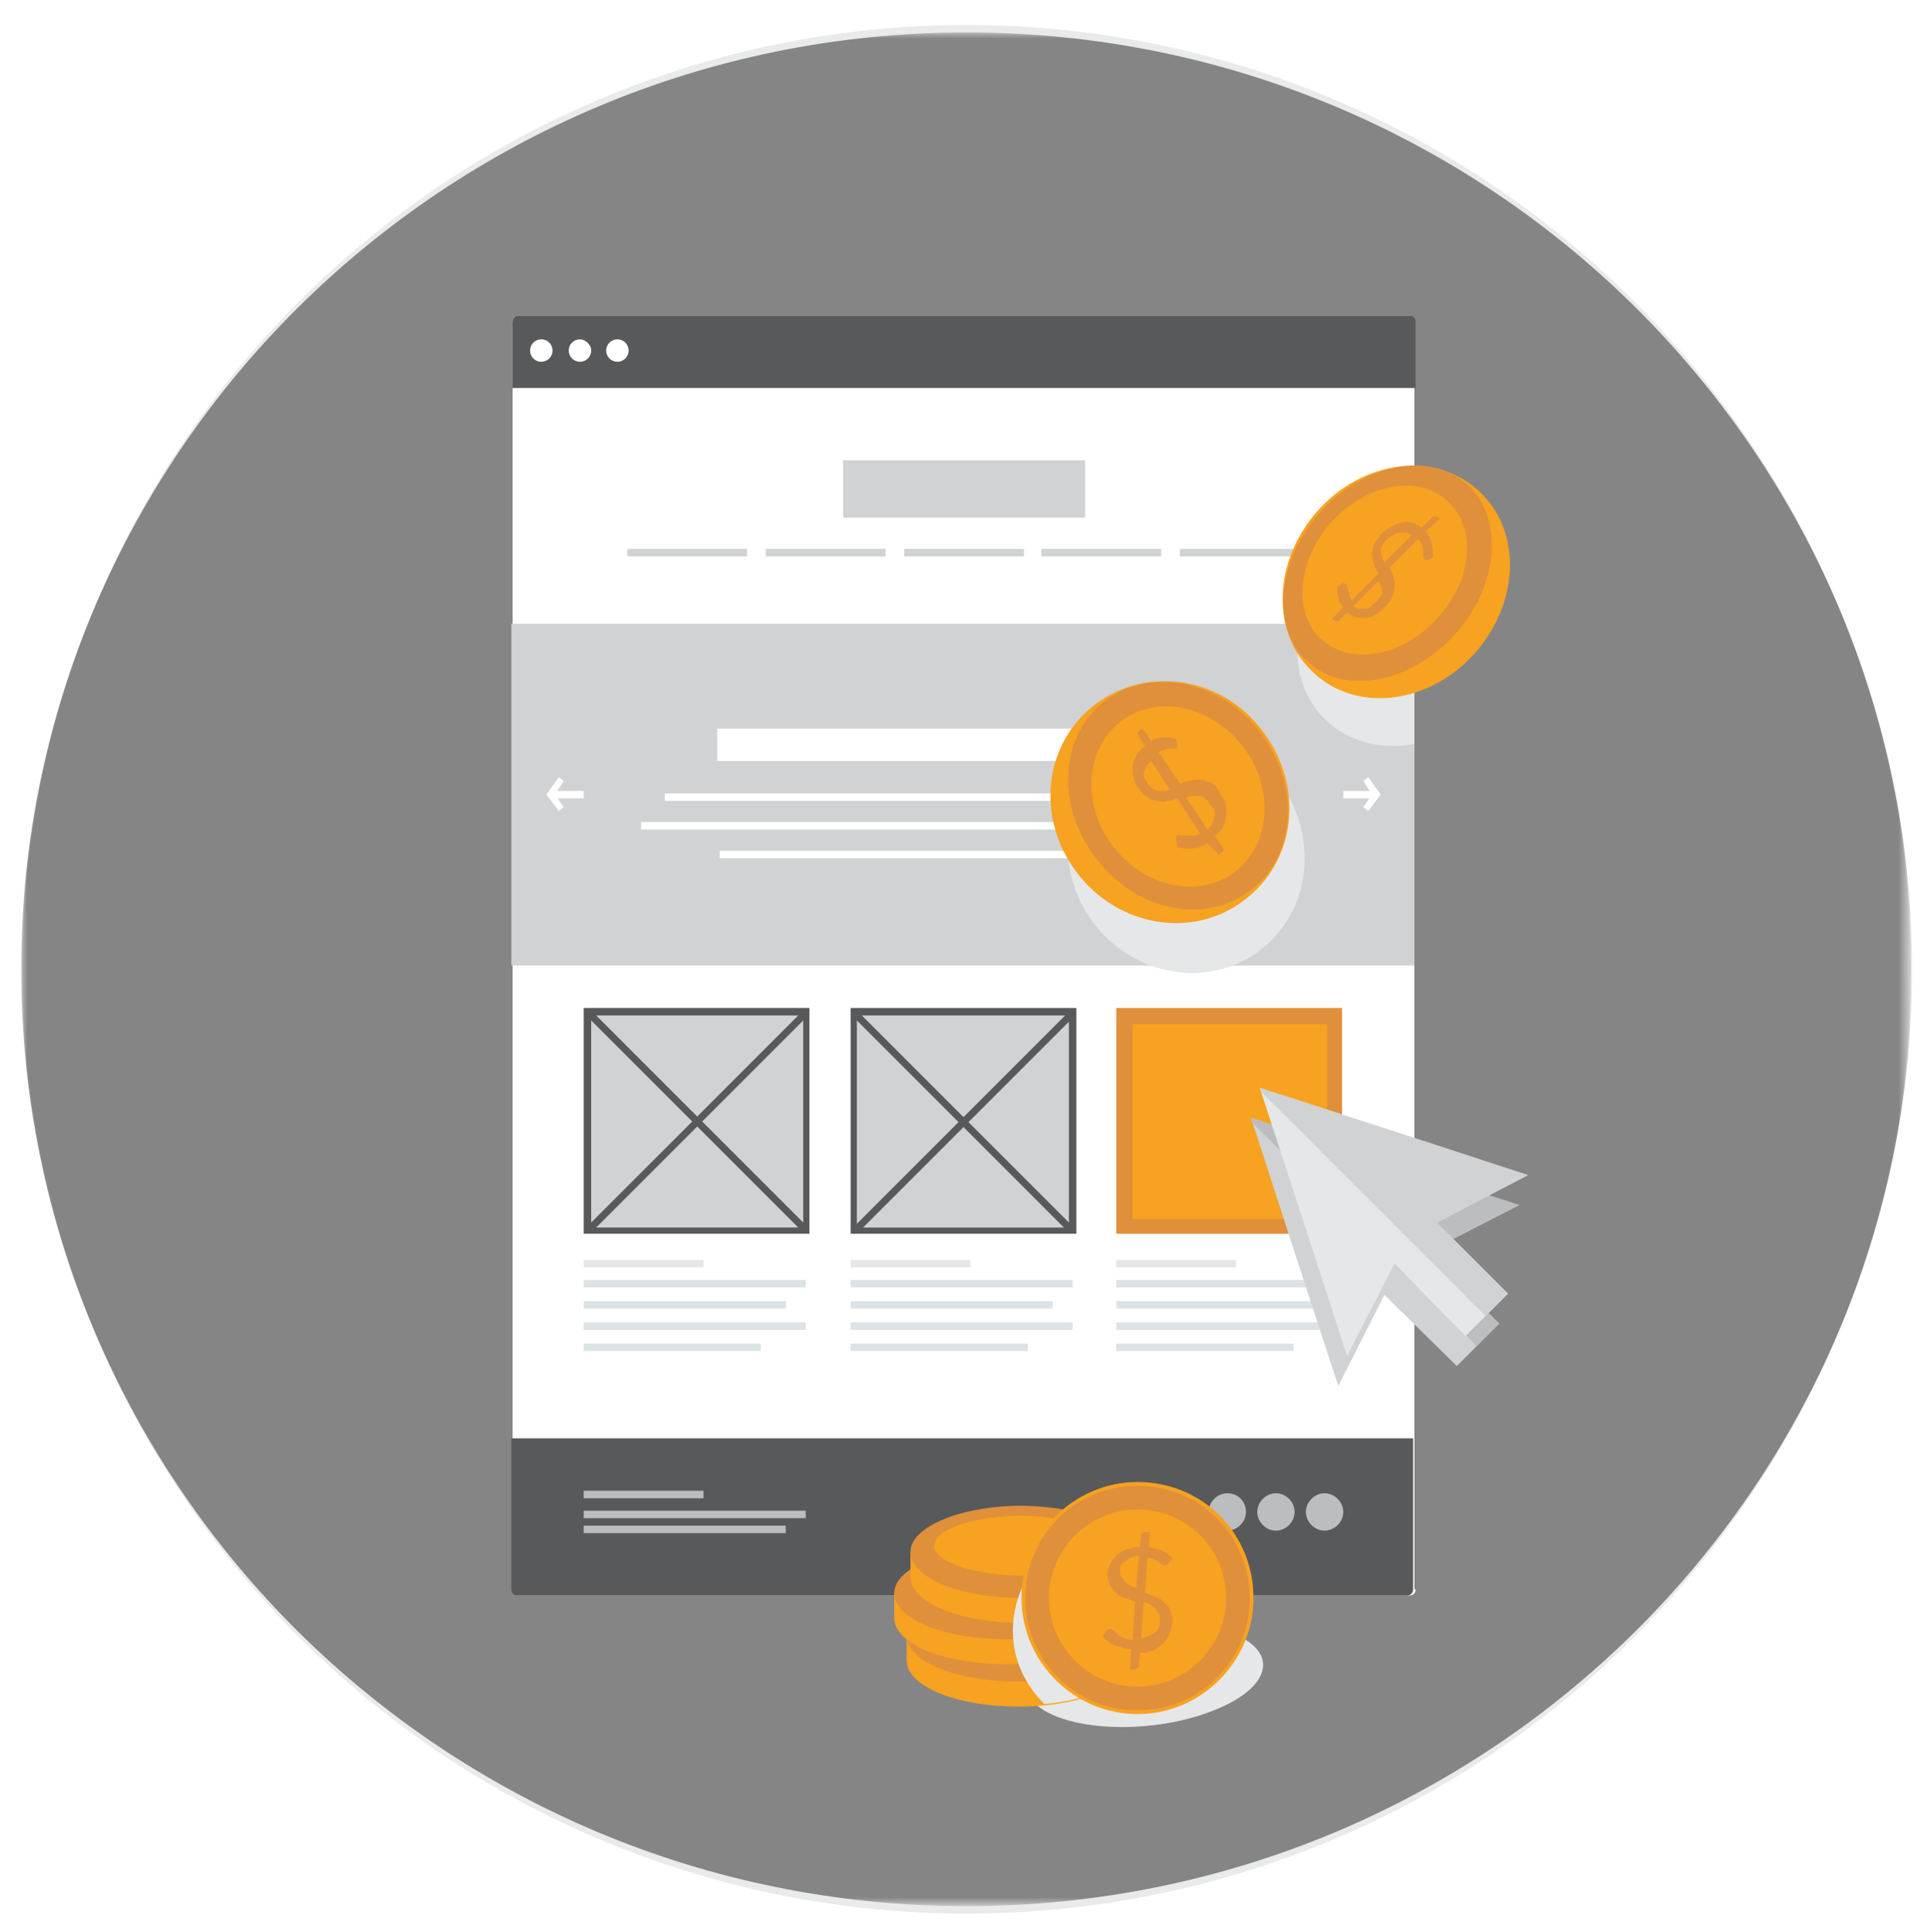 <?xml version="1.0" encoding="utf-8"?>
<!-- Generator: Adobe Illustrator 22.1.0, SVG Export Plug-In . SVG Version: 6.00 Build 0)  -->
<svg version="1.1" id="Layer_1" xmlns="http://www.w3.org/2000/svg" xmlns:xlink="http://www.w3.org/1999/xlink" x="0px" y="0px"
	 viewBox="0 0 154.5 154.9" style="enable-background:new 0 0 154.5 154.9;" xml:space="preserve">
<style type="text/css">
	.st0{fill:#E9EBEB;}
	.st1{opacity:0.5;}
	.st2{filter:url(#Adobe_OpacityMaskFilter);}
	.st3{fill:url(#SVGID_2_);}
	.st4{mask:url(#SVGID_1_);}
	.st5{fill:#231F20;}
	.st6{fill:#E6E7E8;}
	.st7{fill:#FFFFFF;}
	.st8{fill:#58595B;}
	.st9{fill:#D0D2D3;}
	.st10{fill:#F7A220;}
	.st11{fill:#E0903A;}
	.st12{fill:none;stroke:#CDD4D7;stroke-width:0.78;stroke-linecap:round;}
	.st13{fill:#DBE3E5;}
	.st14{fill:#BBBDBF;}
	.st15{fill:#FBED21;}
	.st16{clip-path:url(#SVGID_4_);fill:#E6E7E8;}
	.st17{clip-path:url(#SVGID_6_);}
</style>
<g>
	<circle class="st0" cx="77.5" cy="77.7" r="75.7"/>
	<g class="st1">
		<defs>
			<filter id="Adobe_OpacityMaskFilter" filterUnits="userSpaceOnUse" x="1.7" y="2.6" width="151.5" height="150.2">
				<feFlood  style="flood-color:white;flood-opacity:1" result="back"/>
				<feBlend  in="SourceGraphic" in2="back" mode="normal"/>
			</filter>
		</defs>
		<mask maskUnits="userSpaceOnUse" x="1.7" y="2.6" width="151.5" height="150.2" id="SVGID_1_">
			<g class="st2">
				
					<linearGradient id="SVGID_2_" gradientUnits="userSpaceOnUse" x1="-225.465" y1="280.159" x2="-224.465" y2="280.159" gradientTransform="matrix(0 -150.2 -150.2 0 42157.383 -33712.012)">
					<stop  offset="0" style="stop-color:#FFFFFF"/>
					<stop  offset="8.230269e-02" style="stop-color:#DADADA"/>
					<stop  offset="0.222" style="stop-color:#A1A1A1"/>
					<stop  offset="0.363" style="stop-color:#707070"/>
					<stop  offset="0.5" style="stop-color:#474747"/>
					<stop  offset="0.635" style="stop-color:#282828"/>
					<stop  offset="0.765" style="stop-color:#121212"/>
					<stop  offset="0.889" style="stop-color:#050505"/>
					<stop  offset="1" style="stop-color:#000000"/>
				</linearGradient>
				<rect x="1.7" y="2.6" class="st3" width="151.5" height="150.2"/>
			</g>
		</mask>
		<g class="st4">
			<g>
				<path class="st5" d="M77.5,152.8c41.8,0,75.8-33.6,75.8-75.1S119.3,2.6,77.5,2.6S1.7,36.3,1.7,77.7S35.6,152.8,77.5,152.8"/>
			</g>
		</g>
	</g>
</g>
<g>
	<path class="st6" d="M86.7,131.2c4.4-1.6,10.3-1.5,13.1,0.2c2.8,1.7,1.5,4.3-3,5.9c-4.4,1.6-10.3,1.5-13.1-0.2
		C80.9,135.4,82.3,132.7,86.7,131.2z"/>
	<g>
		<path class="st7" d="M113.5,127.4c0,0.3-0.2,0.5-0.5,0.5H41.6c-0.3,0-0.5-0.2-0.5-0.5V25.8c0-0.3,0.2-0.5,0.5-0.5h71.3
			c0.3,0,0.5,0.2,0.5,0.5V127.4z"/>
		<path class="st8" d="M113.5,31.1v-5.3c0-0.3-0.2-0.5-0.5-0.5H41.6c-0.3,0-0.5,0.2-0.5,0.5v5.3H113.5z"/>
		<path class="st8" d="M41,115.3v12.1c0,0.3,0.2,0.5,0.5,0.5h71.3c0.3,0,0.5-0.2,0.5-0.5v-12.1H41z"/>
		<rect x="41" y="50" class="st9" width="72.4" height="27.4"/>
		<g>
			<rect x="57.5" y="58.4" class="st7" width="39.4" height="2.6"/>
			<g>
				<rect x="53.3" y="63.6" class="st7" width="47.8" height="0.6"/>
				<rect x="51.4" y="65.9" class="st7" width="51.6" height="0.6"/>
				<rect x="57.7" y="68.2" class="st7" width="39" height="0.6"/>
			</g>
		</g>
		<rect x="67.6" y="36.9" class="st9" width="19.4" height="4.6"/>
		<g>
			<rect x="50.3" y="44" class="st9" width="9.6" height="0.6"/>
			<rect x="61.4" y="44" class="st9" width="9.6" height="0.6"/>
			<rect x="72.5" y="44" class="st9" width="9.6" height="0.6"/>
			<rect x="83.5" y="44" class="st9" width="9.6" height="0.6"/>
			<rect x="94.6" y="44" class="st9" width="9.6" height="0.6"/>
		</g>
		<g>
			<g>
				<g>
					<polygon class="st7" points="109.7,65 109.3,64.7 110,63.7 109.3,62.6 109.7,62.3 110.7,63.7 					"/>
				</g>
				<g>
					<rect x="107.7" y="63.4" class="st7" width="2.7" height="0.6"/>
				</g>
			</g>
			<g>
				<g>
					<polygon class="st7" points="44.8,65 43.8,63.7 44.8,62.3 45.2,62.6 44.5,63.7 45.2,64.7 					"/>
				</g>
				<g>
					<rect x="44.1" y="63.4" class="st7" width="2.7" height="0.6"/>
				</g>
			</g>
		</g>
		<g>
			<g>
				<rect x="47.1" y="81.1" class="st9" width="17.5" height="17.5"/>
				<path class="st8" d="M64.4,81.4v17h-17v-17H64.4 M64.9,80.8H46.8v18.1h18.1V80.8L64.9,80.8z"/>
			</g>
			<g>
				<g>
					<path class="st8" d="M47.4,98.7c-0.1,0-0.1,0-0.2-0.1c-0.1-0.1-0.1-0.3,0-0.4l17-17c0.1-0.1,0.3-0.1,0.4,0
						c0.1,0.1,0.1,0.3,0,0.4l-17,17C47.6,98.6,47.5,98.7,47.4,98.7z"/>
				</g>
				<g>
					<path class="st8" d="M64.4,98.7c-0.1,0-0.1,0-0.2-0.1l-17-17c-0.1-0.1-0.1-0.3,0-0.4c0.1-0.1,0.3-0.1,0.4,0l17,17
						c0.1,0.1,0.1,0.3,0,0.4C64.5,98.6,64.4,98.7,64.4,98.7z"/>
				</g>
			</g>
		</g>
		<g>
			<g>
				<rect x="68.5" y="81.1" class="st9" width="17.5" height="17.5"/>
				<path class="st8" d="M85.7,81.4v17h-17v-17H85.7 M86.3,80.8H68.2v18.1h18.1V80.8L86.3,80.8z"/>
			</g>
			<g>
				<g>
					<path class="st8" d="M68.8,98.7c-0.1,0-0.1,0-0.2-0.1c-0.1-0.1-0.1-0.3,0-0.4l17-17c0.1-0.1,0.3-0.1,0.4,0
						c0.1,0.1,0.1,0.3,0,0.4l-17,17C68.9,98.6,68.8,98.7,68.8,98.7z"/>
				</g>
				<g>
					<path class="st8" d="M85.7,98.7c-0.1,0-0.1,0-0.2-0.1l-17-17c-0.1-0.1-0.1-0.3,0-0.4c0.1-0.1,0.3-0.1,0.4,0l17,17
						c0.1,0.1,0.1,0.3,0,0.4C85.9,98.6,85.8,98.7,85.7,98.7z"/>
				</g>
			</g>
		</g>
		<g>
			<rect x="90.2" y="81.4" class="st10" width="16.9" height="16.9"/>
			<path class="st11" d="M106.4,82.1v15.6H90.8V82.1H106.4 M107.7,80.8H89.5v18.1h18.1V80.8L107.7,80.8z"/>
		</g>
		<g>
			<g>
				<path class="st12" d="M90.1,98.4"/>
			</g>
			<g>
				<path class="st12" d="M107.1,81.4"/>
			</g>
		</g>
		<g>
			<rect x="46.8" y="102.6" class="st13" width="17.8" height="0.6"/>
			<rect x="46.8" y="104.3" class="st13" width="16.2" height="0.6"/>
			<rect x="46.8" y="106" class="st13" width="17.8" height="0.6"/>
			<rect x="46.8" y="107.7" class="st13" width="14.2" height="0.6"/>
			<g>
				<rect x="46.8" y="101" class="st6" width="9.6" height="0.6"/>
			</g>
		</g>
		<g>
			<rect x="46.8" y="121.1" class="st14" width="17.8" height="0.6"/>
			<rect x="46.8" y="122.3" class="st14" width="16.2" height="0.6"/>
			<g>
				<rect x="46.8" y="119.5" class="st14" width="9.6" height="0.6"/>
			</g>
		</g>
		<g>
			<rect x="68.2" y="102.6" class="st13" width="17.8" height="0.6"/>
			<rect x="68.2" y="104.3" class="st13" width="16.2" height="0.6"/>
			<rect x="68.2" y="106" class="st13" width="17.8" height="0.6"/>
			<rect x="68.2" y="107.7" class="st13" width="14.2" height="0.6"/>
			<g>
				<rect x="68.2" y="101" class="st6" width="9.6" height="0.6"/>
			</g>
		</g>
		<g>
			<rect x="89.5" y="102.6" class="st13" width="17.8" height="0.6"/>
			<rect x="89.5" y="104.3" class="st13" width="16.2" height="0.6"/>
			<rect x="89.5" y="106" class="st13" width="17.8" height="0.6"/>
			<rect x="89.5" y="107.7" class="st13" width="14.2" height="0.6"/>
			<g>
				<rect x="89.5" y="101" class="st6" width="9.6" height="0.6"/>
			</g>
		</g>
		<path class="st14" d="M107.7,121.2c0,0.8-0.7,1.5-1.5,1.5c-0.8,0-1.5-0.7-1.5-1.5c0-0.8,0.7-1.5,1.5-1.5
			C107,119.7,107.7,120.4,107.7,121.2z"/>
		<path class="st14" d="M103.8,121.2c0,0.8-0.7,1.5-1.5,1.5c-0.8,0-1.5-0.7-1.5-1.5c0-0.8,0.7-1.5,1.5-1.5
			C103.1,119.7,103.8,120.4,103.8,121.2z"/>
		<path class="st14" d="M99.9,121.2c0,0.8-0.7,1.5-1.5,1.5c-0.8,0-1.5-0.7-1.5-1.5c0-0.8,0.7-1.5,1.5-1.5
			C99.3,119.7,99.9,120.4,99.9,121.2z"/>
		<path class="st7" d="M50.4,28.1c0,0.5-0.4,0.9-0.9,0.9c-0.5,0-0.9-0.4-0.9-0.9s0.4-0.9,0.9-0.9C50,27.2,50.4,27.6,50.4,28.1z"/>
		<path class="st7" d="M47.4,28.1c0,0.5-0.4,0.9-0.9,0.9c-0.5,0-0.9-0.4-0.9-0.9s0.4-0.9,0.9-0.9C46.9,27.2,47.4,27.6,47.4,28.1z"/>
		<path class="st7" d="M44.3,28.1c0,0.5-0.4,0.9-0.9,0.9c-0.5,0-0.9-0.4-0.9-0.9s0.4-0.9,0.9-0.9C43.9,27.2,44.3,27.6,44.3,28.1z"/>
	</g>
	<g>
		<g>
			<rect x="72.7" y="131" class="st10" width="1.3" height="2.1"/>
			<rect x="89.4" y="131" class="st15" width="1.3" height="2.1"/>
			<path class="st10" d="M90.7,133.1c0,2-4,3.7-9,3.7c-5,0-9-1.6-9-3.7c0-2,4-3.7,9-3.7C86.7,129.4,90.7,131.1,90.7,133.1z"/>
			<path class="st11" d="M90.7,131.1c0,2-4,3.7-9,3.7c-5,0-9-1.6-9-3.7c0-2,4-3.7,9-3.7C86.7,127.4,90.7,129.1,90.7,131.1z"/>
			<path class="st15" d="M88.8,130.6c0,1.3-3.2,2.4-7.1,2.4c-3.9,0-7.1-1.1-7.1-2.4c0-1.3,3.2-2.4,7.1-2.4
				C85.6,128.2,88.8,129.3,88.8,130.6z"/>
		</g>
		<g>
			<rect x="71.7" y="127.6" class="st10" width="1.3" height="2.1"/>
			<rect x="88.4" y="127.6" class="st15" width="1.3" height="2.1"/>
			<path class="st10" d="M89.7,129.7c0,2-4,3.7-9,3.7c-5,0-9-1.6-9-3.7c0-2,4-3.7,9-3.7C85.7,126,89.7,127.7,89.7,129.7z"/>
			<path class="st11" d="M89.7,127.7c0,2-4,3.7-9,3.7c-5,0-9-1.6-9-3.7c0-2,4-3.7,9-3.7C85.7,124,89.7,125.7,89.7,127.7z"/>
			<path class="st15" d="M87.8,127.2c0,1.3-3.2,2.4-7.1,2.4c-3.9,0-7.1-1.1-7.1-2.4c0-1.3,3.2-2.4,7.1-2.4
				C84.6,124.8,87.8,125.9,87.8,127.2z"/>
		</g>
		<g>
			<rect x="73" y="124.4" class="st10" width="1.3" height="2.1"/>
			<rect x="89.6" y="124.4" class="st15" width="1.3" height="2.1"/>
			<path class="st10" d="M91,126.4c0,2-4,3.7-9,3.7c-5,0-9-1.6-9-3.7c0-2,4-3.7,9-3.7C87,122.8,91,124.4,91,126.4z"/>
			<path class="st11" d="M91,124.4c0,2-4,3.7-9,3.7c-5,0-9-1.6-9-3.7c0-2,4-3.7,9-3.7C87,120.8,91,122.4,91,124.4z"/>
			<path class="st10" d="M89.1,123.9c0,1.3-3.2,2.4-7.1,2.4c-3.9,0-7.1-1.1-7.1-2.4c0-1.3,3.2-2.4,7.1-2.4
				C85.9,121.6,89.1,122.6,89.1,123.9z"/>
		</g>
		<g>
			<defs>
				<path id="SVGID_3_" d="M91,124.4c-0.1-2-4.1-3.6-9-3.6c-4.9,0-8.9,1.6-9,3.6h0v1.4c-0.8,0.5-1.2,1.2-1.3,1.8h0v2.1h0
					c0,0.6,0.4,1.1,1,1.6v1.8h0c0.1,2,4.1,3.6,9,3.6c4.9,0,8.9-1.6,9-3.6h0V131h0c0-0.6-0.4-1.1-1-1.6v-1.1c0.8-0.5,1.2-1.1,1.3-1.8
					h0L91,124.4L91,124.4z"/>
			</defs>
			<clipPath id="SVGID_4_">
				<use xlink:href="#SVGID_3_"  style="overflow:visible;"/>
			</clipPath>
			<path class="st16" d="M99,128.5c1,4.6-2,9.3-6.9,10.4c-4.8,1.1-9.6-1.8-10.7-6.4c-1-4.6,2-9.3,6.9-10.4S97.9,123.8,99,128.5z"/>
		</g>
		<path class="st10" d="M100.5,128.1c0,5.1-4.2,9.3-9.3,9.3c-5.1,0-9.3-4.2-9.3-9.3c0-5.1,4.2-9.3,9.3-9.3
			C96.4,118.8,100.5,122.9,100.5,128.1z"/>
		<path class="st11" d="M100.2,128.1c0,5-4,9-9,9c-5,0-9-4-9-9c0-5,4-9,9-9C96.2,119.1,100.2,123.1,100.2,128.1z"/>
		<path class="st10" d="M98.3,128.1c0,3.9-3.2,7.1-7.1,7.1c-3.9,0-7.1-3.2-7.1-7.1c0-3.9,3.2-7.1,7.1-7.1
			C95.1,121,98.3,124.1,98.3,128.1z"/>
		<g>
			<path class="st11" d="M90.7,132.2c-0.5,0-0.9-0.2-1.3-0.3c-0.4-0.2-0.7-0.4-1-0.7l0.3-0.5c0,0,0.1-0.1,0.1-0.1c0,0,0.1,0,0.2,0
				c0.1,0,0.2,0,0.3,0.1c0.1,0.1,0.2,0.2,0.3,0.3c0.1,0.1,0.3,0.2,0.5,0.3c0.2,0.1,0.4,0.1,0.7,0.2l0.2-3.1
				c-0.3-0.1-0.5-0.2-0.8-0.3c-0.3-0.1-0.5-0.2-0.7-0.4c-0.2-0.2-0.4-0.4-0.5-0.6c-0.1-0.3-0.2-0.6-0.2-0.9c0-0.3,0.1-0.6,0.2-0.8
				c0.1-0.3,0.3-0.5,0.5-0.7c0.2-0.2,0.5-0.4,0.8-0.5c0.3-0.1,0.7-0.2,1.1-0.2l0.1-0.9c0-0.1,0-0.1,0.1-0.2c0.1-0.1,0.1-0.1,0.2-0.1
				h0.4l-0.1,1.2c0.4,0.1,0.8,0.2,1.1,0.3c0.3,0.2,0.6,0.4,0.8,0.6l-0.3,0.4c-0.1,0.1-0.2,0.2-0.3,0.2c-0.1,0-0.1,0-0.2-0.1
				c-0.1,0-0.2-0.1-0.3-0.2c-0.1-0.1-0.2-0.1-0.4-0.2c-0.1-0.1-0.3-0.1-0.5-0.1l-0.2,2.8c0.3,0.1,0.6,0.2,0.8,0.3
				c0.3,0.1,0.5,0.2,0.7,0.4c0.2,0.2,0.4,0.4,0.5,0.6c0.1,0.2,0.2,0.5,0.2,0.9c0,0.4-0.1,0.7-0.2,1c-0.1,0.3-0.3,0.6-0.5,0.8
				c-0.2,0.2-0.5,0.4-0.8,0.6c-0.3,0.1-0.7,0.2-1.1,0.2l-0.1,1c0,0.1,0,0.1-0.1,0.2c-0.1,0.1-0.1,0.1-0.2,0.1h-0.4L90.7,132.2z
				 M89.8,125.9c0,0.2,0,0.4,0.1,0.5c0.1,0.1,0.2,0.3,0.3,0.4c0.1,0.1,0.3,0.2,0.4,0.3c0.2,0.1,0.3,0.1,0.5,0.2l0.2-2.6
				c-0.3,0-0.5,0.1-0.7,0.2c-0.2,0.1-0.3,0.2-0.5,0.3c-0.1,0.1-0.2,0.2-0.3,0.4C89.8,125.6,89.8,125.7,89.8,125.9z M93,129.8
				c0-0.2,0-0.4-0.1-0.5c-0.1-0.1-0.2-0.3-0.3-0.4c-0.1-0.1-0.3-0.2-0.4-0.3c-0.2-0.1-0.3-0.1-0.5-0.2l-0.2,2.9
				c0.3,0,0.5-0.1,0.7-0.2c0.2-0.1,0.4-0.2,0.5-0.3c0.1-0.1,0.2-0.3,0.3-0.5C93,130.2,93,130,93,129.8z"/>
		</g>
	</g>
	<g>
		<defs>
			<path id="SVGID_5_" d="M113.5,128.2c0,0.3-0.2,0.5-0.5,0.5H41.6c-0.3,0-0.5-0.2-0.5-0.5V26.6c0-0.3,0.2-0.5,0.5-0.5h71.3
				c0.3,0,0.5,0.2,0.5,0.5V128.2z"/>
		</defs>
		<clipPath id="SVGID_6_">
			<use xlink:href="#SVGID_5_"  style="overflow:visible;"/>
		</clipPath>
		<g class="st17">
			<path class="st6" d="M119.7,43.2c-1.2-1.1-2.6-1.7-4.2-1.8c-0.1,0-0.1,0-0.2,0c-2.9-0.3-6.2,1-8.5,3.6c-2.3,2.6-3.2,6-2.6,8.9
				c0,0.1,0,0.1,0,0.1c0.4,1.5,1.1,2.9,2.3,3.9c3.5,3.1,9.3,2.3,12.9-1.7C123.1,52.2,123.2,46.3,119.7,43.2z"/>
		</g>
	</g>
	<path class="st6" d="M89.2,60.4c-4.1,3.1-4.8,9.1-1.6,13.5c3.3,4.4,9.3,5.4,13.4,2.3c4.1-3.1,4.8-9.1,1.6-13.5
		C99.3,58.3,93.3,57.3,89.2,60.4z"/>
	<g>
		<path class="st10" d="M105.6,41c3.6-4.1,9.4-4.9,12.9-1.7c3.5,3.1,3.4,8.9-0.2,13c-3.6,4.1-9.4,4.9-12.9,1.7
			C101.9,50.9,102,45.1,105.6,41z"/>
		<path class="st11" d="M105.8,41.1c3.5-3.9,8.8-5,11.8-2.3c3,2.7,2.6,8.1-0.9,12c-3.5,3.9-8.8,5-11.8,2.3
			C101.9,50.5,102.3,45.1,105.8,41.1z"/>
		<path class="st10" d="M106.7,41.9c2.8-3.1,6.9-3.9,9.3-1.8c2.4,2.1,2.1,6.3-0.7,9.4c-2.8,3.1-6.9,3.9-9.3,1.8
			C103.6,49.2,104,45,106.7,41.9z"/>
		<g>
			<path class="st11" d="M114.3,42.6c0.3,0.3,0.4,0.6,0.5,1c0.1,0.4,0.1,0.7,0.1,1.1l-0.5,0.2c0,0-0.1,0-0.1,0c0,0-0.1,0-0.1-0.1
				c0,0-0.1-0.1-0.1-0.2c0-0.1,0-0.2,0-0.4c0-0.1,0-0.3-0.1-0.5c-0.1-0.2-0.1-0.3-0.3-0.5l-2.3,2.3c0.1,0.2,0.2,0.4,0.3,0.7
				c0.1,0.2,0.1,0.5,0.1,0.7c0,0.2,0,0.5-0.1,0.8c-0.1,0.3-0.3,0.6-0.6,0.9c-0.2,0.2-0.4,0.4-0.7,0.6c-0.3,0.2-0.5,0.3-0.8,0.3
				c-0.3,0.1-0.6,0-0.8,0c-0.3-0.1-0.5-0.2-0.8-0.4l-0.6,0.6c-0.1,0.1-0.1,0.1-0.2,0.1c-0.1,0-0.1,0-0.2,0l-0.2-0.2l0.9-0.9
				c-0.2-0.3-0.4-0.5-0.4-0.8c-0.1-0.3-0.1-0.6-0.1-0.9l0.4-0.2c0.1-0.1,0.2,0,0.3,0c0,0,0.1,0.1,0.1,0.2c0,0.1,0,0.2,0.1,0.3
				c0,0.1,0.1,0.2,0.1,0.4c0,0.1,0.1,0.3,0.2,0.4l2.1-2.1c-0.1-0.2-0.2-0.4-0.3-0.7c-0.1-0.2-0.1-0.5-0.2-0.7c0-0.2,0-0.5,0.1-0.8
				c0.1-0.3,0.3-0.5,0.5-0.8c0.2-0.3,0.5-0.5,0.8-0.7c0.3-0.2,0.6-0.3,0.9-0.4c0.3-0.1,0.6-0.1,0.9,0c0.3,0.1,0.6,0.2,0.8,0.4
				l0.8-0.8c0.1-0.1,0.1-0.1,0.2-0.1c0.1,0,0.1,0,0.2,0l0.2,0.2L114.3,42.6z M110.4,48.2c0.1-0.1,0.2-0.3,0.3-0.4
				c0.1-0.1,0.1-0.3,0.1-0.4c0-0.1,0-0.3-0.1-0.4c0-0.1-0.1-0.3-0.2-0.4l-2,2c0.2,0.1,0.3,0.2,0.5,0.2c0.2,0,0.3,0,0.5,0
				c0.2,0,0.3-0.1,0.4-0.2C110.1,48.4,110.2,48.3,110.4,48.2z M111.1,43.3c-0.1,0.2-0.2,0.3-0.3,0.5c-0.1,0.1-0.1,0.3-0.1,0.4
				c0,0.1,0,0.3,0.1,0.4c0,0.1,0.1,0.3,0.2,0.5l2.2-2.2c-0.2-0.1-0.3-0.2-0.5-0.2c-0.2,0-0.4,0-0.5,0c-0.2,0-0.4,0.1-0.5,0.2
				C111.4,43,111.3,43.2,111.1,43.3z"/>
		</g>
	</g>
	<g>
		<path class="st10" d="M101.3,58.7c3.3,4.4,2.6,10.4-1.6,13.5c-4.1,3.1-10.1,2.1-13.4-2.3c-3.3-4.4-2.6-10.4,1.6-13.5
			C92.1,53.3,98.1,54.3,101.3,58.7z"/>
		<path class="st11" d="M101.1,58.8c3.2,4.2,2.8,9.9-0.9,12.6c-3.7,2.8-9.2,1.6-12.4-2.7c-3.2-4.2-2.8-9.9,0.9-12.6
			C92.4,53.4,98,54.6,101.1,58.8z"/>
		<path class="st10" d="M99.7,59.9c2.5,3.3,2.2,7.8-0.7,10c-2.9,2.2-7.3,1.2-9.8-2.1c-2.5-3.3-2.2-7.8,0.7-10S97.2,56.6,99.7,59.9z"
			/>
		<g>
			<path class="st11" d="M96.8,67.6C96.4,67.9,96,68,95.6,68c-0.4,0.1-0.8,0-1.2-0.1l-0.1-0.6c0-0.1,0-0.1,0-0.2
				c0-0.1,0-0.1,0.1-0.1c0.1,0,0.1-0.1,0.3,0c0.1,0,0.3,0,0.4,0c0.2,0,0.3,0,0.5,0c0.2,0,0.4-0.1,0.6-0.2l-1.8-2.8
				c-0.3,0.1-0.5,0.2-0.8,0.2c-0.3,0.1-0.5,0.1-0.8,0c-0.3,0-0.5-0.1-0.8-0.3c-0.3-0.1-0.5-0.4-0.7-0.7c-0.2-0.2-0.3-0.5-0.4-0.8
				c-0.1-0.3-0.1-0.6-0.1-0.9s0.1-0.6,0.3-0.9c0.1-0.3,0.4-0.5,0.7-0.8l-0.5-0.8c0-0.1-0.1-0.1-0.1-0.2c0-0.1,0-0.1,0.1-0.2l0.3-0.2
				l0.7,1c0.3-0.2,0.7-0.3,1-0.3c0.3,0,0.6,0,1,0.1l0.1,0.5c0,0.1,0,0.2-0.1,0.3c0,0-0.1,0-0.2,0c-0.1,0-0.2,0-0.3,0
				c-0.1,0-0.3,0-0.4,0.1c-0.1,0-0.3,0.1-0.5,0.2l1.7,2.5c0.3-0.1,0.5-0.2,0.8-0.2c0.3-0.1,0.5-0.1,0.8-0.1c0.3,0,0.5,0.1,0.8,0.2
				c0.3,0.1,0.5,0.3,0.7,0.7c0.2,0.3,0.4,0.6,0.5,0.9c0.1,0.3,0.2,0.7,0.1,1c0,0.3-0.1,0.6-0.2,0.9c-0.1,0.3-0.4,0.6-0.7,0.8
				l0.6,0.9c0,0.1,0.1,0.1,0.1,0.2c0,0.1,0,0.1-0.1,0.2l-0.3,0.2L96.8,67.6z M92,62.8c0.1,0.2,0.2,0.3,0.4,0.4
				c0.1,0.1,0.3,0.1,0.4,0.2c0.2,0,0.3,0,0.5,0c0.2,0,0.3-0.1,0.5-0.1l-1.5-2.3c-0.2,0.2-0.3,0.3-0.4,0.5c-0.1,0.2-0.1,0.3-0.2,0.5
				c0,0.2,0,0.3,0.1,0.5C91.9,62.5,91.9,62.6,92,62.8z M96.9,64.3c-0.1-0.2-0.3-0.3-0.4-0.4c-0.1-0.1-0.3-0.1-0.4-0.1
				c-0.2,0-0.3,0-0.5,0c-0.2,0-0.3,0.1-0.5,0.1l1.7,2.6c0.2-0.2,0.3-0.3,0.4-0.5c0.1-0.2,0.1-0.4,0.2-0.6c0-0.2,0-0.4-0.1-0.6
				C97.1,64.7,97,64.5,96.9,64.3z"/>
		</g>
	</g>
	<g>
		<polygon class="st9" points="121.8,96.6 111,93.1 100.3,89.6 103.8,100.4 107.3,111.1 111,103.8 116.8,109.5 120.2,106.1 
			114.4,100.4 		"/>
		<polygon class="st14" points="111,93.1 100.3,89.6 100.4,90 118.4,107.9 120.2,106.1 114.4,100.4 121.8,96.6 		"/>
	</g>
	<g>
		<polygon class="st6" points="122.5,94.2 111.8,90.7 101,87.2 104.5,97.9 108,108.7 111.8,101.3 117.5,107.1 120.9,103.7 115.2,98 
					"/>
		<polygon class="st9" points="111.8,90.7 101,87.2 101.1,87.5 119.1,105.5 120.9,103.7 115.2,98 122.5,94.2 		"/>
	</g>
</g>
</svg>
